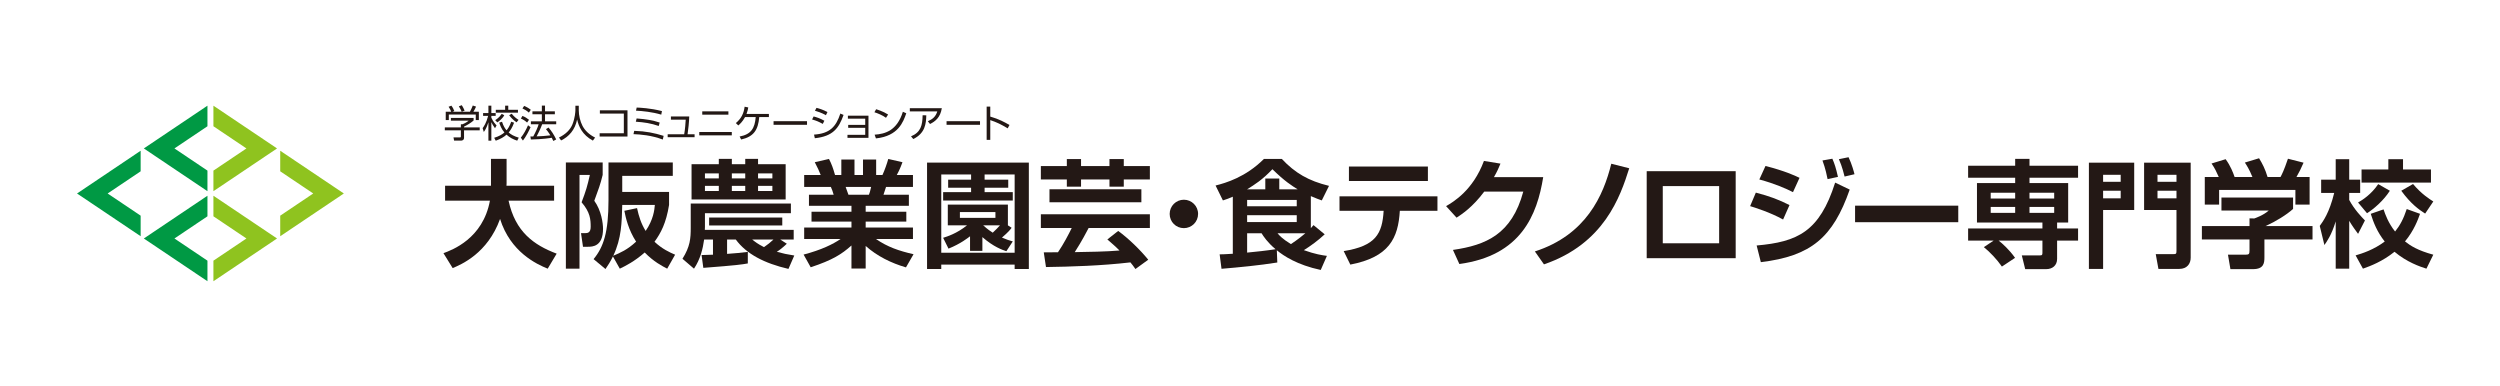 <?xml version="1.0" encoding="UTF-8"?><svg id="b" xmlns="http://www.w3.org/2000/svg" width="427" height="66" viewBox="0 0 427 66"><g id="c"><polygon points="24.023 25.746 13.157 33.048 24.023 40.349 24.023 36.836 18.385 33.048 24.023 29.259 24.023 25.746" style="fill:#094; stroke-width:0px;"/><polygon points="35.433 18.051 24.566 25.353 35.433 32.654 35.433 29.141 29.795 25.353 35.433 21.564 35.433 18.051" style="fill:#094; stroke-width:0px;"/><polygon points="35.433 33.433 24.566 40.734 35.433 48.035 35.433 44.523 29.795 40.734 35.433 36.945 35.433 33.433" style="fill:#094; stroke-width:0px;"/><polygon points="47.862 25.746 47.862 29.259 53.5 33.048 47.862 36.836 47.862 40.349 58.728 33.048 47.862 25.746" style="fill:#8fc31f; stroke-width:0px;"/><polygon points="36.452 21.564 42.091 25.353 36.452 29.141 36.452 32.654 47.319 25.353 36.452 18.051 36.452 21.564" style="fill:#8fc31f; stroke-width:0px;"/><polygon points="36.452 36.945 42.091 40.734 36.452 44.523 36.452 48.036 47.319 40.734 36.452 33.433 36.452 36.945" style="fill:#8fc31f; stroke-width:0px;"/><path d="M75.743,43.243c1.452-.537,6.744-2.467,7.937-8.972h-7.659v-2.546h7.838v-4.595h2.666v4.197c0,.06-.02.299-.02.398h8.136v2.546h-7.779c1.154,5.331,4.317,7.58,8.217,9.051l-1.532,2.566c-1.909-.776-6.366-2.845-8.136-8.494-2.129,5.888-6.624,7.778-8.096,8.395l-1.571-2.546Z" style="fill:#231815; stroke-width:0px;"/><path d="M96.651,27.747h6.286v2.128c-.397,1.631-.716,2.467-1.432,4.416,1.214,1.671,1.492,3.859,1.492,4.794,0,3.024-1.81,3.063-2.586,3.063h-.836l-.338-2.327h.717c.418,0,.934-.08.934-1.074,0-1.273-.08-2.487-1.551-4.197.756-1.989.974-2.745,1.412-4.675h-1.77v16.014h-2.328v-18.142ZM113.958,45.889c-.816-.418-2.348-1.213-3.84-2.765-1.75,1.532-3.262,2.288-4.257,2.765l-1.173-2.089c-.438.915-.856,1.532-1.273,2.149l-2.03-1.691c1.711-2.069,2.546-4.595,2.546-10.046v-6.465h10.981v2.288h-8.633v2.745h7.996v2.228c-.497,3.103-1.412,4.814-2.486,6.286,1.313,1.233,2.586,1.811,3.521,2.208l-1.353,2.387ZM108.806,35.545c.318,1.452.696,2.646,1.472,3.899,1.313-1.93,1.492-3.541,1.571-4.436h-5.57c-.08,2.964-.119,5.689-1.532,8.674,1.174-.498,2.407-1.015,3.899-2.407-1.313-2.029-1.77-4.058-2.009-5.271l2.168-.458Z" style="fill:#231815; stroke-width:0px;"/><path d="M119.827,43.562c.717-.02.975-.02,1.95-.06v-2.586h-1.512c-.219,1.572-.637,3.342-1.731,4.973l-1.969-1.691c1.313-2.089,1.412-3.462,1.412-5.312v-4.118h17.108v1.651h-14.681v2.327c0,.06,0,.398-.02.518h15.178v1.651h-2.287l1.114.716c-.816.796-1.532,1.273-1.711,1.373.975.278,1.81.457,2.984.637l-.995,2.288c-4.118-.955-7.181-2.546-8.991-5.013h-1.492v2.447c1.293-.08,2.347-.199,3.541-.338v1.969c-.994.179-1.85.318-7.599.756l-.298-2.188ZM118.117,28.045h4.655v-.915h2.228v.915h2.288v-.915h2.188v.915h4.715v6.028h-16.073v-6.028ZM120.404,29.617v.855h2.368v-.855h-2.368ZM120.404,31.745v.875h2.368v-.875h-2.368ZM133.613,37.156v1.353h-12.493v-1.353h12.493ZM124.999,29.617v.855h2.288v-.855h-2.288ZM124.999,31.745v.875h2.288v-.875h-2.288ZM128.481,40.916c.477.378.975.776,2.009,1.293.835-.597.915-.656,1.611-1.293h-3.62ZM129.475,29.617v.855h2.447v-.855h-2.447ZM129.475,31.745v.875h2.447v-.875h-2.447Z" style="fill:#231815; stroke-width:0px;"/><path d="M137.254,43.482c3.044-.796,5.013-1.77,6.326-2.666h-6.227v-1.95h8.077v-1.014h-6.823v-1.691h6.823v-1.014h-7.261v-1.89h4.218c-.1-.398-.318-1.014-.478-1.333h-4.556v-2.029h2.825c-.299-.776-.497-1.174-1.015-2.188l2.427-.557c.457.895.696,1.551,1.034,2.745h1.075v-2.646h2.247v2.646h1.453v-2.646h2.247v2.646h1.074c.379-.815.796-2.009.995-2.745l2.427.557c-.06.179-.457,1.273-.975,2.188h2.765v2.029h-4.595c-.14.418-.339,1.054-.438,1.333h4.336v1.89h-7.38v1.014h6.943v1.691h-6.943v1.014h8.076v1.95h-6.326c1.99,1.373,3.919,2.029,6.426,2.606l-1.293,2.248c-2.526-.736-4.913-1.91-6.883-3.661v3.859h-2.427v-3.939c-1.671,1.492-3.223,2.487-6.963,3.72l-1.213-2.168ZM144.435,31.924c.08.219.418,1.154.478,1.333h3.501c.119-.298.199-.537.379-1.333h-4.357Z" style="fill:#231815; stroke-width:0px;"/><path d="M175.728,45.949h-2.427v-.756h-12.533v.756h-2.427v-18.182h17.386v18.182ZM165.862,29.795h-5.093v13.368h12.533v-13.368h-5.132v.895h4.038v1.373h-4.038v.756h4.814v1.432h-11.896v-1.432h4.775v-.756h-3.919v-1.373h3.919v-.895ZM172.784,38.907c-.199.279-.557.736-1.651,1.671.776.338,1.233.477,1.85.656l-1.094,1.671c-.676-.219-2.188-.736-4.097-2.407v2.347h-2.109v-2.487c-.318.239-1.592,1.273-3.68,2.109l-.916-1.85c.696-.219,2.348-.736,4.079-2.128h-3.282v-3.541h10.265v3.541l.636.418ZM170.019,36.221h-6.068v.995h6.068v-.995ZM167.93,38.489c.795.716,1.253,1.014,1.631,1.253.577-.537.875-.856,1.233-1.253h-2.865Z" style="fill:#231815; stroke-width:0px;"/><path d="M182.215,27.17h2.427v1.194h4.854v-1.194h2.446v1.194h4.456v2.288h-4.456v1.233h-2.446v-1.233h-4.854v1.233h-2.427v-1.233h-4.436v-2.288h4.436v-1.194ZM193.932,45.949c-.338-.477-.537-.756-.856-1.134-4.954.577-10.225.736-14.422.796l-.378-2.506c.338,0,2.049,0,2.427-.02.955-1.393,1.81-3.044,2.347-4.138h-5.271v-2.347h18.62v2.347h-10.464c-1.173,2.268-2.029,3.581-2.368,4.118,2.229-.04,5.431-.08,7.639-.279-.636-.656-1.253-1.174-2.069-1.89l1.85-1.452c1.751,1.273,3.74,3.203,5.132,4.914l-2.188,1.591ZM194.947,32.322v2.228h-15.696v-2.228h15.696Z" style="fill:#231815; stroke-width:0px;"/><path d="M204.634,36.539c0,1.353-1.094,2.427-2.427,2.427-1.353,0-2.427-1.074-2.427-2.427s1.094-2.427,2.427-2.427c1.333,0,2.427,1.074,2.427,2.427Z" style="fill:#231815; stroke-width:0px;"/><path d="M210.564,33.595c-.656.299-1.075.438-1.692.637l-1.253-2.546c1.75-.438,5.152-1.432,8.256-4.536h3.063c2.268,2.407,4.556,3.74,8.057,4.595l-1.233,2.487c-.498-.179-.955-.338-1.87-.736v5.47c.179-.199.258-.279.457-.517l1.91,1.571c-1.174,1.094-2.328,1.93-3.561,2.706,1.93.696,3.163.875,3.939.975l-1.055,2.407c-4.019-.856-6.346-2.407-7.499-3.362l.08,2.089c-3.124.497-6.466.816-9.529,1.074l-.318-2.467c.636,0,.795-.02,2.248-.1v-9.748ZM216.114,32.342v-1.85h2.387v1.85h3.143c-1.014-.637-2.208-1.372-4.317-3.441-1.71,1.81-3.023,2.626-4.336,3.441h3.123ZM213.01,34.152v1.074h8.474v-1.074h-8.474ZM213.01,36.758v1.174h8.474v-1.174h-8.474ZM213.01,39.842v3.302c1.194-.1,3.62-.378,4.854-.577-1.412-1.194-2.069-2.208-2.387-2.725h-2.467ZM218.203,39.842c.298.358.815.955,2.287,1.85,1.154-.756,2.069-1.512,2.467-1.85h-4.754Z" style="fill:#231815; stroke-width:0px;"/><path d="M245.517,33.536v2.467h-6.426c-.279,4.695-1.83,7.917-8.455,9.19l-1.133-2.307c5.51-.875,6.584-2.984,6.823-6.883h-7.54v-2.467h16.731ZM243.885,28.443v2.467h-13.488v-2.467h13.488Z" style="fill:#231815; stroke-width:0px;"/><path d="M263.58,30.253c-1.034,6.425-3.759,13.408-14.322,14.84l-1.094-2.407c5.65-.815,10.046-2.666,12.016-9.966h-6.665c-2.009,2.686-3.839,3.879-4.734,4.456l-1.791-1.969c1.233-.716,4.595-2.686,6.466-7.719l2.825.457c-.299.736-.557,1.333-1.115,2.308h8.415Z" style="fill:#231815; stroke-width:0px;"/><path d="M262.158,42.945c8.733-2.825,11.697-9.509,13.05-14.98l3.064.776c-1.532,4.854-4.278,12.891-14.562,16.412l-1.552-2.208Z" style="fill:#231815; stroke-width:0px;"/><path d="M296.454,29.239v14.86h-15.198v-14.86h15.198ZM293.629,31.785h-9.628v9.768h9.628v-9.768Z" style="fill:#231815; stroke-width:0px;"/><path d="M304.552,37.494c-2.208-1.233-4.913-2.069-5.63-2.288l.975-2.307c2.447.637,3.979,1.233,5.749,2.128l-1.094,2.467ZM300.036,41.93c6.982-.617,10.743-2.347,13.408-10.742l2.486,1.194c-2.864,8.176-6.584,11.359-15.178,12.394l-.717-2.845ZM306.242,32.819c-1.213-.617-2.983-1.412-5.748-2.168l1.054-2.307c3.362.875,4.993,1.631,5.809,2.029l-1.115,2.447ZM312.151,30.591c-.099-.497-.358-1.81-.875-3.183l1.691-.298c.378.875.597,1.532.955,3.103l-1.77.378ZM315.055,30.154c-.08-.279-.398-1.711-.975-2.964l1.652-.338c.557,1.154.934,2.546,1.014,2.905l-1.691.398Z" style="fill:#231815; stroke-width:0px;"/><path d="M334.472,35.127v2.825h-17.625v-2.825h17.625Z" style="fill:#231815; stroke-width:0px;"/><path d="M340.511,41.095h-4.357v-2.069h12.692v-1.014h-11.18v-6.744h6.525v-.915h-8.036v-2.049h8.036v-1.174h2.447v1.174h8.295v2.049h-8.295v.915h6.605v6.744h-1.89v1.014h3.581v2.069h-3.581v3.123c0,1.134-.816,1.75-1.85,1.75h-3.601l-.577-2.347h3.123c.378,0,.398-.139.398-.517v-2.009h-7.48c.578.438,1.811,1.532,2.805,2.944l-2.248,1.492c-.856-1.233-2.029-2.467-3.083-3.322l1.671-1.114ZM340.013,32.919v.994h4.177v-.994h-4.177ZM340.013,35.346v1.014h4.177v-1.014h-4.177ZM346.637,32.919v.994h4.218v-.994h-4.218ZM346.637,35.346v1.014h4.218v-1.014h-4.218Z" style="fill:#231815; stroke-width:0px;"/><path d="M356.784,27.787h7.738v8.076h-5.311v10.066h-2.427v-18.142ZM359.21,31.049h3.004v-1.194h-3.004v1.194ZM359.21,33.874h3.004v-1.293h-3.004v1.293ZM371.743,35.863h-5.531v-8.076h7.957v16.233c0,.995-.597,1.91-1.95,1.91h-3.56l-.457-2.526h3.004c.457,0,.537-.04.537-.577v-6.963ZM368.5,31.049h3.243v-1.194h-3.243v1.194ZM368.5,33.874h3.243v-1.293h-3.243v1.293Z" style="fill:#231815; stroke-width:0px;"/><path d="M391.657,33.734v1.95c-1.094.995-2.964,2.149-4.695,2.924h8.017v2.288h-8.216v3.024c0,.975-.08,2.049-1.949,2.049h-3.859l-.418-2.467h2.904c.696,0,.776-.08.776-.776v-1.83h-8.136v-2.288h8.136v-1.313l.816.02c.219-.08,1.552-.537,2.467-1.353h-8.077v-2.228h12.234ZM378.965,30.233c-.397-.895-.636-1.432-1.233-2.308l2.407-.736c.856,1.174,1.273,2.307,1.532,3.044h3.044c-.577-1.393-.955-1.95-1.293-2.467l2.427-.736c.596.975,1.034,1.83,1.452,3.203h2.208c.239-.438.577-1.074,1.273-3.123l2.666.676c-.457,1.054-.716,1.571-1.214,2.447h2.248v4.714h-2.427v-2.506h-13.03v2.506h-2.447v-4.714h2.387Z" style="fill:#231815; stroke-width:0px;"/><path d="M396.213,38.588c.557-.776,1.631-2.208,2.467-5.63h-2.228v-2.268h2.486v-3.501h2.307v3.501h1.87v2.268h-1.87v1.194c.895,1.651,2.049,2.845,2.686,3.501l-1.174,2.288c-.418-.577-.975-1.313-1.512-2.228v8.176h-2.307v-8.076c-.736,2.387-1.492,3.402-1.93,4.038l-.795-3.263ZM413.341,36.52c-.338.955-1.015,2.845-2.567,4.714.916.736,2.189,1.552,4.834,2.268l-1.174,2.387c-1.133-.358-3.342-1.114-5.45-2.884-2.089,1.671-4.098,2.427-5.392,2.884l-1.253-2.268c1.154-.338,3.083-.955,4.973-2.368-1.293-1.631-1.93-3.262-2.387-4.734l2.188-.756c.298.895.816,2.327,1.969,3.78.816-1.014,1.432-2.129,1.99-3.839l2.268.816ZM408.188,32.581c-1.074,1.671-2.685,3.063-3.899,3.839l-1.532-1.83c.756-.438,2.268-1.393,3.442-3.143l1.989,1.134ZM407.93,27.19h2.506v1.75h4.774v2.248h-11.856v-2.248h4.575v-1.75ZM412.147,31.427c1.432,1.711,2.805,2.566,3.461,2.984l-1.393,2.069c-1.114-.716-2.427-1.651-4.078-3.899l2.009-1.154Z" style="fill:#231815; stroke-width:0px;"/><path d="M80.892,20.577c-.515.457-1.1.786-1.634,1.049v.135h2.677v.496h-2.677v1.268c0,.424-.335.496-.528.496h-1.171l-.103-.554,1.049.007c.2,0,.212-.051.212-.2v-1.017h-2.742v-.496h2.742v-.534h.277c.148-.059.663-.271,1.043-.612h-3.025v-.477h3.881v.438ZM80.269,19.084c.199-.347.431-.927.483-1.062l.559.187c-.128.302-.29.605-.456.875h.933v1.423h-.528v-.946h-4.602v.946h-.527v-1.423h.933c-.129-.374-.341-.696-.444-.85l.477-.186c.257.34.405.668.496.914l-.322.122h3ZM78.858,19.078c-.115-.284-.296-.625-.489-.915l.496-.199c.263.386.444.824.489.939l-.496.175Z" style="fill:#231815; stroke-width:0px;"/><path d="M84.546,21.903c-.334-.483-.463-.689-.624-1.043v3.161h-.502v-3.148c-.309.991-.606,1.417-.786,1.667l-.2-.656c.194-.263.638-.888.94-2.092h-.862v-.483h.908v-1.261h.502v1.261h.74v.483h-.74v.316c.322.714.715,1.12.894,1.306l-.271.489ZM84.405,23.537c.908-.283,1.39-.605,1.751-.908-.528-.618-.759-1.274-.888-1.686l.477-.147c.244.759.528,1.171.772,1.461.238-.271.509-.657.799-1.468l.489.168c-.315.869-.65,1.339-.927,1.667.399.36.902.637,1.725.888l-.265.515c-.721-.238-1.3-.541-1.827-1.03-.45.418-1.011.727-1.834,1.036l-.271-.496ZM84.578,20.52c.193-.123.677-.419,1.114-1.069l.438.238c-.354.631-.947,1.056-1.191,1.211l-.36-.38ZM86.811,18.048v.708h1.655v.483h-3.785v-.483h1.596v-.708h.534ZM88.228,20.892c-.702-.456-1.146-1.062-1.262-1.217l.425-.25c.444.527.772.791,1.178,1.049l-.341.418Z" style="fill:#231815; stroke-width:0px;"/><path d="M88.958,23.512c.515-.618.902-1.371,1.23-2.118l.431.329c-.265.618-.805,1.667-1.306,2.285l-.354-.496ZM90.026,20.932c-.309-.284-.586-.471-1.055-.683l.257-.45c.412.147.817.405,1.126.662l-.328.471ZM90.329,19.231c-.316-.302-.818-.592-1.094-.708l.29-.437c.309.128.734.347,1.139.669l-.334.475ZM93.695,21.787c.547.65.888,1.178,1.306,2.028l-.496.263c-.077-.181-.135-.316-.263-.547-.303.051-1.552.257-3.566.296l-.084-.515h.483c.387-.683.805-1.621.927-2.092h-1.326v-.495h1.873v-1.211h-1.609v-.496h1.609v-.978h.541v.978h1.68v.496h-1.68v1.211h1.911v.495h-2.394c-.257.709-.721,1.668-.947,2.073.618-.025,1.629-.071,2.343-.174,0-.006-.387-.643-.753-1.062l.444-.271Z" style="fill:#231815; stroke-width:0px;"/><path d="M98.855,18.06v.78c0,.849.232,1.886.631,2.645.412.786,1.087,1.474,2.157,2.014l-.381.515c-1.821-.984-2.42-2.42-2.689-3.61-.368,1.802-1.411,2.935-2.736,3.585l-.366-.496c1.177-.58,1.918-1.339,2.291-2.227.444-1.062.515-2.227.515-2.433v-.772h.58Z" style="fill:#231815; stroke-width:0px;"/><path d="M107.175,18.84v4.48h-4.756v-.56h4.131v-3.36h-4.093v-.559h4.718Z" style="fill:#231815; stroke-width:0px;"/><path d="M113.207,23.834c-1.969-.74-3.835-.875-5.008-.921l.123-.566c2.033.065,3.404.36,5.026.856l-.141.631ZM112.513,21.517c-1.333-.457-2.51-.638-3.913-.728l.135-.559c1.77.141,2.76.315,3.938.702l-.16.586ZM112.944,19.58c-1.539-.457-3.225-.625-4.319-.677l.122-.534c.483.019,2.343.091,4.313.606l-.116.605Z" style="fill:#231815; stroke-width:0px;"/><path d="M117.722,19.889c-.019.908-.168,2.291-.284,3.044h1.197v.496h-4.596v-.496h2.82c.153-.818.237-2.001.263-2.497h-2.529v-.547h3.128Z" style="fill:#231815; stroke-width:0px;"/><path d="M124.99,22.547v.572h-5.554v-.572h5.554ZM124.411,19.019v.566h-4.466v-.566h4.466Z" style="fill:#231815; stroke-width:0px;"/><path d="M131.327,19.458v.54h-1.648c-.193,2.24-.971,3.353-3.089,3.829l-.263-.508c1.976-.374,2.588-1.411,2.748-3.322h-1.821c-.45.824-.908,1.223-1.152,1.429l-.418-.405c.906-.766,1.339-1.596,1.499-2.794l.618.122c-.045.284-.09.572-.296,1.108h3.822Z" style="fill:#231815; stroke-width:0px;"/><path d="M137.839,20.699v.618h-5.715v-.618h5.715Z" style="fill:#231815; stroke-width:0px;"/><path d="M140.532,21.163c-.784-.418-.997-.509-1.827-.759l.263-.515c.477.122,1.146.341,1.834.734l-.271.54ZM139.038,22.991c2.665-.181,3.753-1.314,4.493-3.598l.547.244c-.811,2.272-1.815,3.65-4.905,3.972l-.135-.618ZM141.067,19.676c-.786-.45-1.545-.662-1.874-.759l.265-.496c.38.097,1.081.284,1.873.721l-.263.534Z" style="fill:#231815; stroke-width:0px;"/><path d="M148.334,19.759v3.785h-3.585v-.515h3.032v-1.197h-2.91v-.502h2.91v-1.062h-2.961v-.509h3.514Z" style="fill:#231815; stroke-width:0px;"/><path d="M151.328,20.12c-.528-.412-1.506-.811-1.976-.946l.29-.515c.109.032,1.165.335,2.046.902l-.36.559ZM149.384,23.003c1.815-.128,3.822-.683,4.827-3.913l.58.257c-.515,1.481-1.352,3.888-5.181,4.293l-.225-.637Z" style="fill:#231815; stroke-width:0px;"/><path d="M160.863,18.485c-.257,1.596-1.12,2.246-2.014,2.697l-.374-.477c.772-.321,1.333-.753,1.615-1.673h-4.692v-.547h5.464ZM155.605,23.287c1.673-.696,1.957-1.912,1.976-3.598l.631.007c-.038,1.429-.187,3.057-2.227,4.054l-.38-.463Z" style="fill:#231815; stroke-width:0px;"/><path d="M167.387,20.699v.618h-5.715v-.618h5.715Z" style="fill:#231815; stroke-width:0px;"/><path d="M169.138,18.209v1.705c1.449.406,2.491.972,3.282,1.436l-.309.572c-1.171-.702-1.814-1.011-2.973-1.409v3.373h-.618v-5.677h.618Z" style="fill:#231815; stroke-width:0px;"/><rect width="427" height="66" style="fill:none; stroke-width:0px;"/></g></svg>